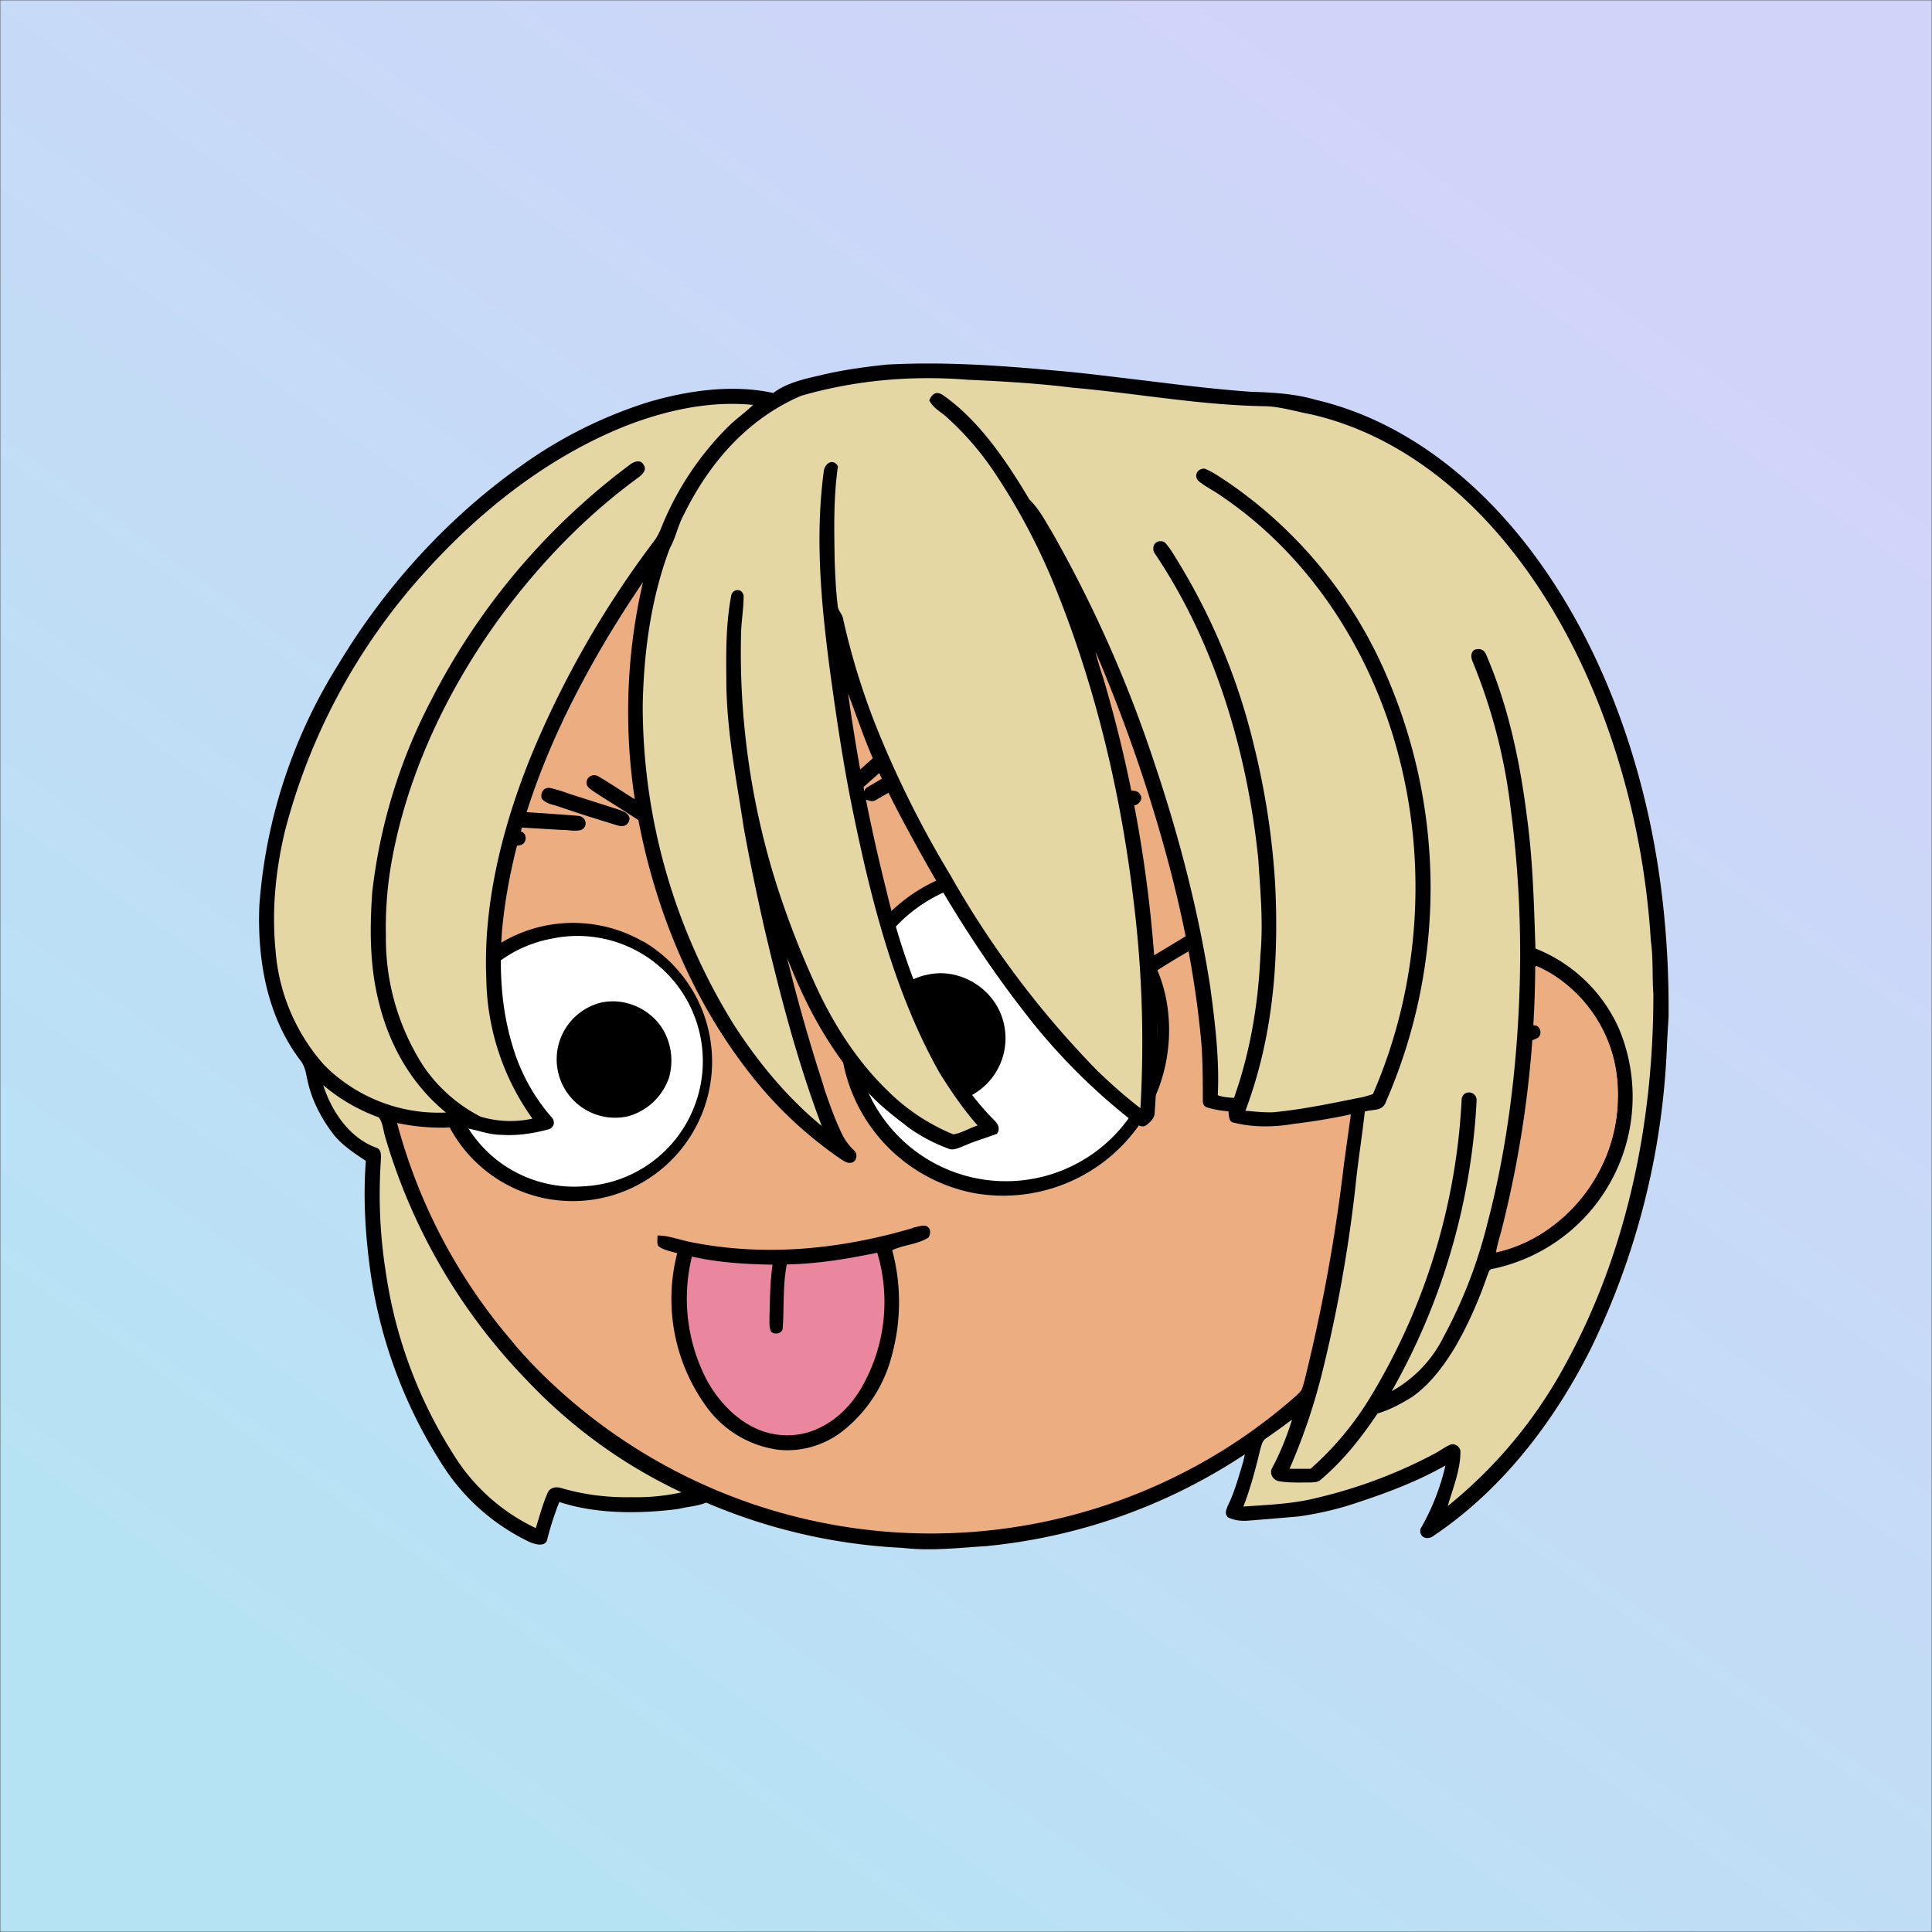 <svg xmlns="http://www.w3.org/2000/svg" viewBox="0 0 762 762" fill="none" shape-rendering="auto"><rect x="0" y="0" width="762" height="762" fill="#333333" stroke="none"/><mask id="viewboxMask"><rect width="762" height="762" rx="0" ry="0" x="0" y="0" fill="#fff" /></mask><g mask="url(#viewboxMask)"><rect fill="url(#backgroundLinear)" width="762" height="762" x="0" y="0" /><defs><linearGradient id="backgroundLinear" gradientTransform="rotate(126 0.5 0.5)"><stop stop-color="#d1d4f9"/><stop offset="1" stop-color="#b6e3f4"/></linearGradient></defs><path d="M396 164.8a224.8 224.8 0 0 1 104.8 42.4c6.2 4.9 12.5 9.4 18 15a225.4 225.4 0 0 1 71.8 149 58.5 58.5 0 0 1 50.9 42.2 71 71 0 0 1-27.6 76.5c-11 7.7-24.5 12-38 11.7-5 0-10-1.6-15-1.8-1.9 2.2-3.3 4.9-4.8 7.3A223.3 223.3 0 0 1 389 609.8c-11 .7-21.9 2-33 .7a223.7 223.7 0 0 1-178.8-342.3A223.4 223.4 0 0 1 352 163.5c14.6-1.4 29.4-.3 44 1.3Z" fill="#000"/><path fill-rule="evenodd" clip-rule="evenodd" d="M498.8 213.2A216 216 0 0 0 363 169c-13-.2-26.2 1.6-39 4a218 218 0 0 0-113.6 365.5 218.5 218.5 0 0 0 260.4 40.2c35-18.8 64.2-47.3 84.4-81.5l-3-1.6c-2.8-1.4-5.7-3-8-5-2.2-2-.3-5.8 2.7-4.7 1.5.7 3 1.6 4.4 2.4a55 55 0 0 0 59.6-3.6 64.5 64.5 0 0 0 25-69.8 53.1 53.1 0 0 0-24-31 52.6 52.6 0 0 0-47-2.8c-1.6.8-3.4 1.5-5 1.3-2.5-.2-2.8-4.2-.6-5.2 8-4 16.5-5.6 25.4-6.4a217 217 0 0 0-72-146.4c-4.4-4-8.7-8.1-13.9-11.3Zm107.6 196.2c2-1.2 1.3-5.1-1.4-5-2 0-4.2.8-6.2 1.6l-1.4.4a95.1 95.1 0 0 0-25.5 12.4c-2.2 2-2.2 4.4.1 6.2a92 92 0 0 0 5.2 2.8 36 36 0 0 1 13 9.2c-.2 1.9-2 3.4-3.4 4.5l-.2.2c-3.9 3-8.8 5-13.6 7-2.5 1-4.9 2-7.1 3.1-1.7.8-2.6 2.2-1.6 3.9 1 2 3.2 1.1 5 .5l.6-.2 5.4-2.3c5.4-2.3 11-4.5 15.4-8 2.7-2.1 5.1-5.1 5.4-8.7-.5-3.4-2.7-5.7-5.3-7.8a83 83 0 0 0-11.6-7.2l-1.1-.6c5.4-3 10.8-5.6 16.6-7.7l5-1.7a52 52 0 0 0 6.7-2.6Z" fill="#ecad80"/><g transform="translate(-161 -83)"><path d="M587.4 431.6a65 65 0 0 1 28 28.7c5.5-3.4 11.2-6.7 16.7-10.2 1.6-.9 3.2-2 5-2.4 1.9.5 2.7 1.3 2.6 3.4-.4 1.3-1.7 2-2.8 2.8-6.4 4-13 7.6-19.4 11.8 6 14.1 6 31.2.8 45.6a65.5 65.5 0 0 1-73.5 42.2 65.2 65.2 0 1 1 42.6-121.9Z" fill="#000"/><path d="M549.2 430.3a59.6 59.6 0 1 1 15.3 118.2 59.6 59.6 0 0 1-15.3-118.2Z" fill="#fff"/><path d="M414.7 454.3a55 55 0 1 1-82.8 49.7 68 68 0 0 1 3-20.4c-4.4-2.7-8.7-5.6-13-8.6-1.6-1.2-1.7-2.1-1.4-4.1 1.3-1.3 2.7-1.6 4.3-.7 4.2 2.6 8.2 5.5 12.3 8.2a55.4 55.4 0 0 1 77.6-24Z" fill="#000"/><path d="M378.2 453.3a49.4 49.4 0 1 1 12.8 97.6 49.3 49.3 0 0 1-12.8-97.6Z" fill="#fff"/><path d="M526.5 467.5c12-2.9 24.8 4.2 29.3 15.6a25.6 25.6 0 1 1-29.4-15.6ZM398.2 478.4c9.5-2 19.6 2.6 24.5 11a24.5 24.5 0 0 1 2.2 18.5 23.8 23.8 0 0 1-15.9 15.3 23 23 0 1 1-10.8-44.8Z" fill="#000"/></g><g transform="translate(-161 -83)"><path d="M517 379.7c1-1 2.2-2.3 1.8-3.6-.3-2.5-3.5-3.1-5.2-1.5l-8.3 7.4-6.5 5.8-3 2.7a44.3 44.3 0 0 0-7.4 7.5l.9 1c.7 1 1.4 1.8 2.7 1.8 1.5 0 2.7-1.1 3.8-2l.4-.4c4.3-4 8.7-8 13.1-11.8l7.6-6.8.2-.1ZM539.7 378.7c.5-1.8-.2-3-1.6-4-2-.4-3.9.7-5.6 1.7l-1.3.8-13.4 7.7-14.4 8.4c-1.6.9-1.7 2-1.7 3.4v1.5l1.2.3c1.2.4 2.3.8 3.6 0l15.1-8.6a959.6 959.6 0 0 1 14.4-8.3 10 10 0 0 0 3.7-3ZM566.4 378.4c2-.7 4.2.2 4.4 2.6 0 2.3-1.7 2.9-3.5 3.5l-.8.3a5914.4 5914.4 0 0 0-37.6 11.6c-1.3.4-2.6.8-4 0-1.8-1.2-1.7-4.2.4-5.1 1.8-.9 3.7-1.4 5.7-2l2.6-.8 11.5-3.5 21.3-6.6ZM589.4 390.4c1-1.7.6-3-.5-4.5-2.2-.7-4.9 0-7.4.5l-2.5.5-8.5 1.7-12.4 2.5c-2 .5-3.7 1.7-3.1 3.9.6 2 2 2.4 4 2.1l12-2.3 11.5-2.3c.5 0 .9-.2 1.3-.3 2-.3 4-.7 5.6-1.8ZM405.8 394.7a231.8 231.8 0 0 0 8 5v.1c1.8 1 3.5 2.1 5 3.4 1.8 1.4 1.3 4.3-.8 5-1.8.3-3-.4-4.4-1.3l-1-.6a1584 1584 0 0 0-12.9-8.2l-4.2-2.7-.3-.2-.4-.3c-1-.7-2.4-1.6-2.4-2.9-.3-2.4 2.2-4 4.4-2.9 3 1.7 6 3.7 9 5.6ZM384 395.5c-2-.6-4-1.3-6-1.7-2.5-.5-4.1 2-3.3 4.3a8.7 8.7 0 0 0 4 2.2l.5.2h.3l12 4 12.5 3.9c2.4.8 4.8.6 5.3-2.4-.2-2.1-2-2.8-3.7-3.5h-.1l-.3-.1-.5-.2-18.2-5.8-2.6-.9ZM587.1 395.3l10.4-.3c2.5 0 5 0 7.5-.2h1.3c1.7 0 3.6 0 4.4 1.6 1.2 1.7-.3 3.7-2 4.2-3 .6-6.1.6-9.2.5H596l-3 .1a80 80 0 0 1-5 0c-1.3 0-3.2-.3-3.5-1.6a3 3 0 0 1 2.6-4.3ZM360.3 402.9c-2-.1-4.2-.2-6.1.3-1.5 1.2-1.5 3.4-.1 4.8 1.6.7 3.6.8 5.4 1h.5l10.3.6 11.7.7 2.6.1c1.8.2 3.7.4 5.4 0 2-.6 2.6-3.1 1.2-4.6-.9-1-2-1-3-1.1l-1.2-.1-12.5-.9-12.5-.8h-1.7ZM349 411.6l4.5-.3c4.1-.3 8.4-.7 12.5-.4 3 .2 3.1 4.7.3 5.4-3 .7-6 .9-9 1-1.8 0-3.6 0-5.3.3l-3.6.2c-2.4.2-5 .5-7.3.1-2.5-.4-2.8-4.4-.5-5.3a19 19 0 0 1 5.7-.8c1 0 1.8 0 2.7-.2ZM345.5 425.4c3-1 2.8-5.3-.5-5.7-2.8 0-5.7.6-8.5 1l-4 .8-2.6.4c-2.2.2-4.8.6-6 2.1-1.2 2.4.5 4.6 3 4.4 6.2-.7 12.6-1.7 18.6-3Z" fill="#000"/></g><g transform="translate(-161 -83)"><path d="M521.2 567.2c1.5-.3 3.3-1 5-.7 2 .8 2 3 1 4.6-4.2 2.7-10 2.9-14.3 5a79.2 79.2 0 0 1 0 40.9 55.4 55.4 0 0 1-20.7 31.3c-7 5-15.6 7.4-24.2 6.5a41.8 41.8 0 0 1-28.6-17.3 72.2 72.2 0 0 1-11.3-60.2c-2.4-.8-5.6-1.2-7.5-2.9-.6-1.2-.2-2.8-.3-4.1 4.5 0 8.3 1.6 12.7 2.5 29.5 6 59.5 3 88.2-5.5Z" fill="#000"/><path d="M507 577.1a67.7 67.7 0 0 1-6.8 54.2c-4 6.5-9.6 12-16.7 15.2-8 3.7-17.5 3.4-25.4-.6-8-4-14.6-11.4-18.7-19.3a69.5 69.5 0 0 1-5.5-48c10.5 2.4 21 3 31.8 3.2-1 6.8-1 13.4-1.2 20.2 0 2-.2 4 .5 6 1 1.6 4.6 1.1 4.7-1.1.6-8.4 0-16.8 1.6-25.2 12-.2 24-2.2 35.6-4.6Z" fill="#EA869E"/></g><g transform="translate(-161 -83)"></g><g transform="translate(-161 -83)"></g><g transform="translate(-161 -83)"><path fill-rule="evenodd" clip-rule="evenodd" d="M612.6 233.1c-12-1.4-24-3-36-4-21.7-2-44-3.5-65.8-2.3-8.7.9-17.3 2.1-25.8 4.1l-.3.1c-6.3 1.4-13.5 3-18.7 7-16.1-3.5-33.7-1-49.3 3.6a177 177 0 0 0-50 25c-29.3 20.7-54 48-72.4 78.7a206.8 206.8 0 0 0-31 94.7c-.9 21.5 3 44 16.3 61.4 1.4 1.8 2 4.2 2.4 6.5l.6 2.6c1.8 7.3 5.4 14 10 20 3.4 4.2 7.8 7.1 12.3 10.1l.4.2c-1 13.2-.4 26 1.2 39.2a190.2 190.2 0 0 0 28.5 80 83.3 83.3 0 0 0 34.9 31.2c1.9.8 5.6 2 6.8-.5a116 116 0 0 1 4.9-15.3c14.6 4.8 31.4 4.7 46.6 2.8l3.4-.7c3.2-.5 6.5-1 9.3-2.5 1.8-.8 2.2-3.4.6-4.5-1.4-1.1-3.2-1.8-5-2.5l-2.4-1a202.3 202.3 0 0 1-72-56 218.5 218.5 0 0 1-44.5-85.1 81.9 81.9 0 0 0 22.4 1.7c3.5-.2 6.7.7 9.9 1.5 3 .8 5.9 1.5 9.1 1.5 6.3.4 12.4-.6 18.5-2.2 2.2-.8 2.6-3.3.9-4.9A75.3 75.3 0 0 1 363 495c-4.4-14.7-5.1-29.8-4-45 3-32.2 14-63.6 28.7-92.3 8-15.6 17-30.6 26.9-45.1a226.8 226.8 0 0 0-1.2 96.9c7 34.7 21.4 68.9 43.3 96.8a159.6 159.6 0 0 0 36.6 34.3c1 .6 2 1.2 3.3 1 2.2-.2 2.8-3.2 1.5-4.6l-.7-.7a21.9 21.9 0 0 1-4.1-5.6c-3-6.1-5.3-12.7-7.5-19.2v-.3a675 675 0 0 1-14.4-50.6c8 20.7 18.6 39.8 34.3 55.7 3.9 3.9 8.2 7.2 12.6 10.6l1 .8A66.3 66.3 0 0 0 535 536c1.6.8 3.6 0 5.3-.7l1.5-.6c2.2-1 4.6-1.8 7-2.6l5.4-1.9c1.4-2 .5-3.8-1-5.3a100.8 100.8 0 0 1-15.7-20.4 278 278 0 0 1-26.9-70.3 718.3 718.3 0 0 1-15.1-77.7l2.9 7.9 2.2 6c4.1 11.1 9 22 14.5 32.5 14.5 27.6 30.3 54 49.4 78.6a240.6 240.6 0 0 0 44.2 44.5c1.2.8 2.8 1.8 4.2.9 1.5-1 3.5-2.9 3.5-4.9a416 416 0 0 0-.1-61A523.2 523.2 0 0 0 596 350l-.9-2.7c-.7-2.4-1.5-4.8-2-7.2a611.8 611.8 0 0 1 22 59.8c9.1 29.3 16.2 59.6 19.3 90.1 1 8.7 1 17.8 1 26.6v.4c0 1.4.4 2.4 1.8 2.8a35 35 0 0 0 8.3 1.5l.1.9c.1 1.3.3 3.2 1.7 3.5 7.6 2 16 1.9 23.7.6a247 247 0 0 0 22.8-3.8l-2.7 19.4a683.2 683.2 0 0 1-15 83.2c-.5 2.1-1 4.2-1.8 6.2a59.3 59.3 0 0 1-10.8 10.1l-3 2.1a28.4 28.4 0 0 0-5.1 3.9c-1.7 2.6-2.6 6-3.4 9.2l-.8 3.4-.1.3c-1.6 5.4-3.2 11-5.6 16.1l-.3.6c-.6 1.6-1.3 3.1.2 4.5 2.8 1.3 5.6 1.5 8.6 1.2l8.7-.7 10.5-.9c7.6-1.1 15.3-2.8 22.6-5.3 12.2-4 24-8.4 35.3-14.8a90.6 90.6 0 0 1-9.9 25.1c-.5 3.5 3 4.5 5.4 2.5 26.8-18 47.3-44.8 61.7-73.4a298.4 298.4 0 0 0 30.2-121l.6-10.2c.2-24.2-1.8-48.7-6.5-72.5-8.3-41.8-25.1-83.6-52.2-117-20.7-25.4-48-46.2-80.4-53.8-8.6-2.5-17.1-2.9-26-3.2-13.9-1-27.6-2.7-41.4-4.4ZM799.2 516a55.6 55.6 0 0 0-31.4-51.8c-1-.4-1.5-.1-1.3.9A431 431 0 0 1 753 569c-.8 2.7-1.5 5.3-2 8 27.6-6 48.3-33 48.2-61.1Z" fill="#000"/><g fill="#e5d7a3"><path d="M543 232.8c13.8.6 27.3 1.4 41 3.1 25.2 2.2 49.5 6.8 75 7.3 6.6 0 12.5 2 19 3.2 29.8 6.8 55 25.1 74.6 48 26.4 30.9 43.3 70.3 52.3 109.6a311 311 0 0 1 7.2 50c1 7 .5 14 1 21 .1 50.1-10.2 101.3-34.4 145.6A183.5 183.5 0 0 1 732 677c1.9-6.6 5-14.2 5-21.2.2-2-2.2-3.8-4-3-2.3 1-4.3 2.6-6.5 3.7a193.1 193.1 0 0 1-45.8 17.2c-9.7 2.5-19.6 2.8-29.3 3.5 2.8-7.2 4.8-14.8 6.6-22.3.5-1.6.8-3.6 2.3-4.6 3.5-2.4 7-4.9 10.3-7.4-2 6.5-4.6 13-7.8 19-1.3 2.2.2 4.8 2.6 5.3 4 .7 8.4.5 12.5.5 1.4-.1 2.7 0 3.9-1 8.8-7.4 16.1-16.6 22.5-26.2 4.8-1.4 9.4-3.9 13.6-6.5 7.2-5 12.7-12.5 17.2-20 5-8.7 9.1-18 12.4-27.6.7-1.5.6-2.9 2.5-3a69.4 69.4 0 0 0 49.7-94.3 60.3 60.3 0 0 0-33.1-32c-.6-17.5-1-34.9-3.4-52.2-2.6-20.7-7-41.9-15-61.2-1-2.1-1.3-4.8-4.3-4.7-2.8.1-3 2.8-2.1 4.9a220 220 0 0 1 15 57.8c3.3 25 4.4 50 3.4 75.2-1.2 29.7-5 60-12.6 88.8a190.2 190.2 0 0 1-17.3 44.7 49.6 49.6 0 0 1-20.4 21.3A259.8 259.8 0 0 0 743.4 517c0-3.7-5.2-4.4-5.9-.6a250.3 250.3 0 0 1-35.8 117.3 121.2 121.2 0 0 1-23.8 28.6h-8.3c5.2-11.9 9.4-24.2 12.6-36.8a566.4 566.4 0 0 0 13.4-74.5c1-9.9 2.6-19.7 3.7-29.6 3.3-1 7 0 8.3-3.8a210.7 210.7 0 0 0 .5-167.6 176.6 176.6 0 0 0-63.7-77.4c-2.7-1.7-5.4-3.7-8.4-4.8-2.6 0-4.2 2.6-2.5 4.7 2.7 2.4 6.1 3.9 9 6 33.1 22.3 56.4 57 68 95 14 46 11.2 96.8-8 141-1.5.5-3 1-4.5 1.3-11.6 2.3-23.1 4.8-35 5.9-3.7.1-7.1-.3-10.8-.6 10.7-28.4 13.2-58 11.8-88-1-18.6-3.8-37.1-8.2-55.1a251.2 251.2 0 0 0-33.3-78.5c-.9-1-2-3.2-3.5-3-2.9-.4-4 3-2.4 5 23.7 35.2 36.5 78.7 40.7 120.6.8 12.7 2 25 .8 37.7-.8 19.1-4 38.2-10.4 56.2-2.2-.1-4.3-.3-6.4-1 .7-14.2-1.1-28.9-3-43-4.7-30.2-12.5-60-22.3-89a500.5 500.5 0 0 0-40-90c-2.8-4.6-5.1-9.2-9-13-8.9-14.9-19.6-31-34-41.1-2.7-1.8-4.3-.7-5.5 2 1.5 2.9 4 4.2 6.4 6.2a115 115 0 0 1 18.7 21.3 250 250 0 0 1 24.9 47c16 39.7 25.9 82.2 30.8 124.6 3.2 26.6 4 53.4 2.5 80.1-6-4.6-11.6-9.6-17-14.8a372.7 372.7 0 0 1-58-77.2 405 405 0 0 1-29-58 279.8 279.8 0 0 1-13.4-43.6c-.5-1.6-1.9-2.9-2-4.5-.7-6-1-12-1.2-18-.2-12.5-.5-24.7 1.3-37.1-2-3.4-5.3-1-5.6 2-3.5 26.2-1 52.3 2.4 78.3 2.6 19 5.4 38 9.3 56.8 7.2 34.9 16.4 71 34 102.2 4.5 7.2 9.4 14.4 15 20.7-3.2 1-6.3 3-9.6 3.5a79.4 79.4 0 0 1-26-17.3c-12.4-12-22-27.3-29-43a354.7 354.7 0 0 1-15-39.1 304 304 0 0 1-13.7-98.8c.2-4.8 1-9.5 1-14.3-.6-2.7-3.6-2.9-4.8-.5-2.4 12.3-2.1 24.1-2 36.6.4 19 4 36.7 6.8 55.2 2.4 13.4 5.2 26.7 8.2 40 6.2 26.3 13 52.5 22.6 77.9-13.6-11.2-25-25-34.5-39.7A238.3 238.3 0 0 1 414.5 361c.4-20.8 3.3-42.3 10.7-61.8 2.4-4.3 3.2-9.1 5.6-13.4 10-20.3 25-37.6 46.2-46.7 21.4-6.2 43.8-8.1 66-6.3Z"/><path d="M458 242.7c-2.9 2.9-6.3 5.2-9.2 8a118 118 0 0 0-27.2 41c-.7 1.6-1.4 3-2.4 4.4a383.6 383.6 0 0 0-48.6 84.7c-11.2 27.5-19.1 58.3-17.8 88.2a97.3 97.3 0 0 0 18.2 55.2 40.7 40.7 0 0 1-20.5-.8 61 61 0 0 1-22.3-19.6 92.9 92.9 0 0 1-15-51.8 150 150 0 0 1 1.5-24.5c5.5-36.3 22-71.5 43.6-101.1 15.5-21 33.6-39.9 54.8-55.3 1.5-1.3 3.2-2.9 1.6-5-1.2-2-3.8-1-5.3.2a267.7 267.7 0 0 0-78 92.2 216 216 0 0 0-23.6 76.5c-1 14.5-1 29 2.6 43.2 4.1 17 12.9 32.5 26.5 43.6a63.7 63.7 0 0 1-48-18.7 76.6 76.6 0 0 1-19.2-45c-1.6-15.9 0-31.7 3.6-47a242.7 242.7 0 0 1 55.3-102.5c22-24.4 48.7-45.5 79.4-57.7 15.8-6.1 33-9.9 50-8.2ZM288.6 511.1a71.4 71.4 0 0 0 21.8 12.6c1.7 2.2 1.8 5.7 2.7 8.3a231 231 0 0 0 56.1 95.8 201.6 201.6 0 0 0 60.6 43.8 82 82 0 0 1-19.8 1.9c-9.4.2-19-1-28-3.7-2-.5-4.2 0-5 2-2 4.5-3.2 9.3-4.7 13.9a76.7 76.7 0 0 1-32.6-29.3 182.3 182.3 0 0 1-26.5-71.4 195.7 195.7 0 0 1-2-44c0-1.8.5-4.5-1.7-5.3-10.6-3.8-17.6-14.2-21-24.6Z"/></g></g><g transform="translate(-161 -83)"></g></g></svg>